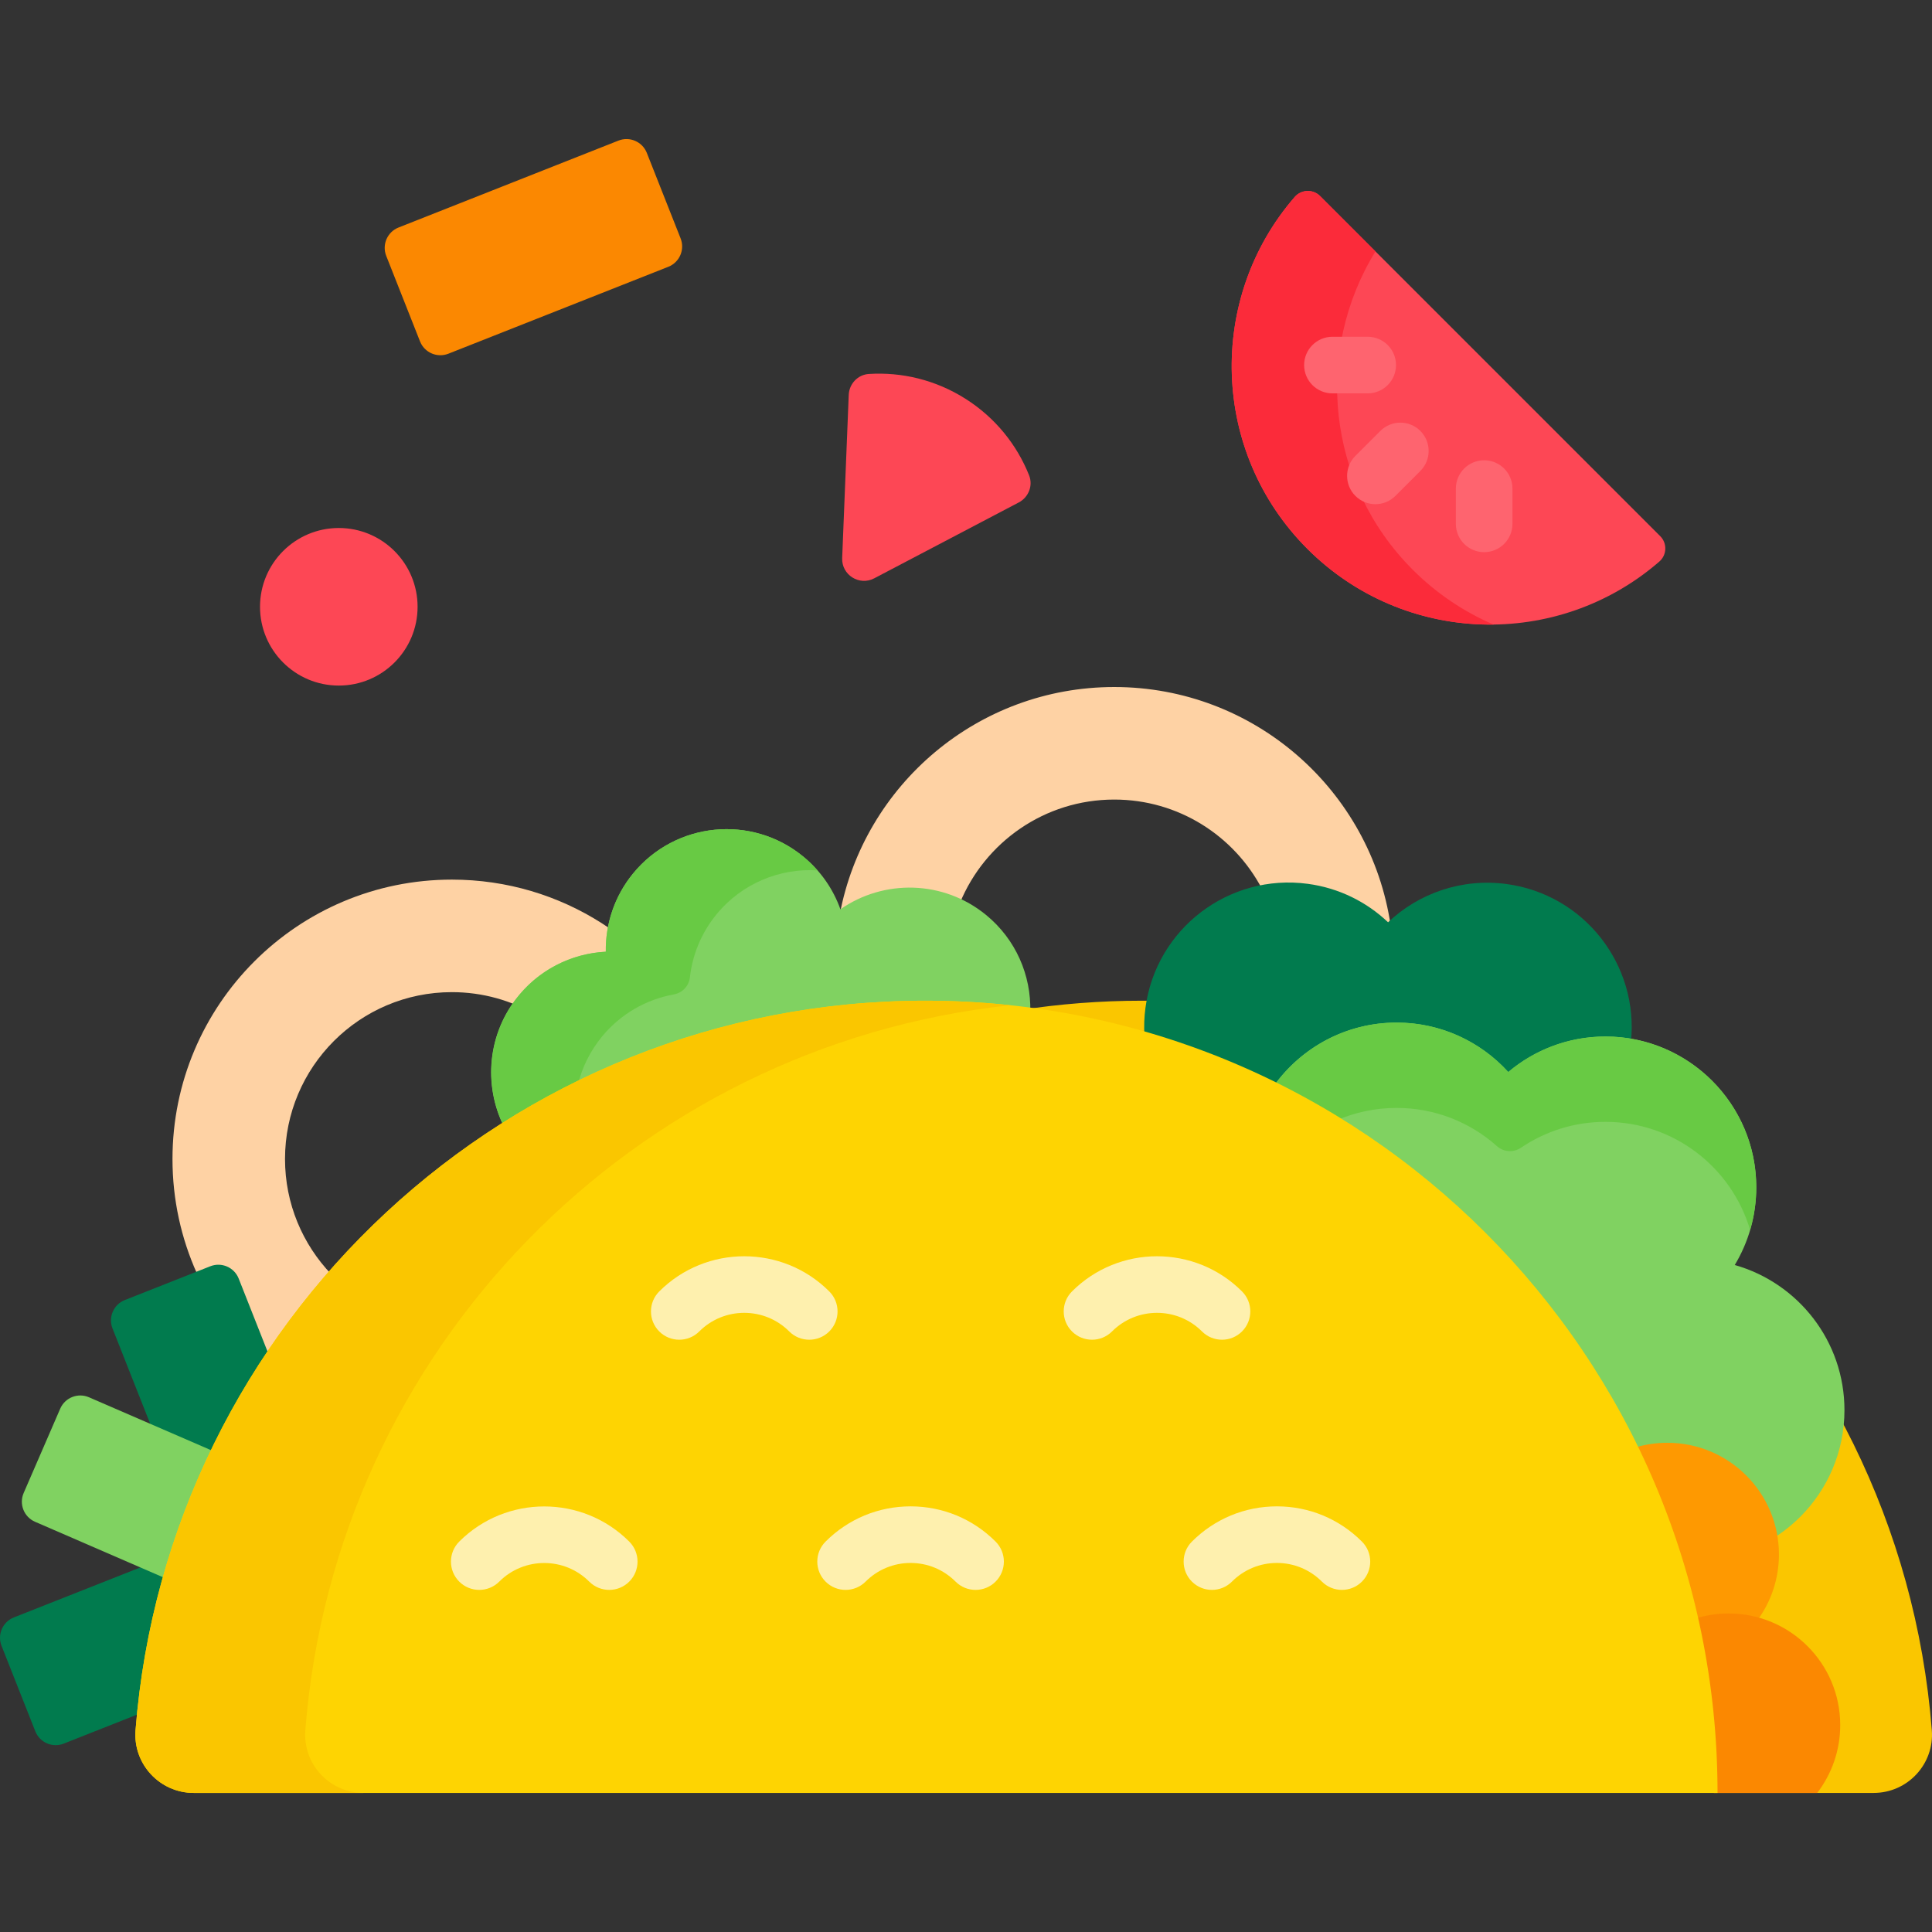 <svg id="Capa_1" enable-background="new 0 0 512 512" height="512" viewBox="0 0 512 512" width="512" xmlns="http://www.w3.org/2000/svg"><rect x="0" y="0" width="512" height="512" fill="#333333" stroke="none"/><g><path d="m511.952 458.517c-8.476-108.178-98.944-193.32-209.298-193.32-11.038 0-21.876.857-32.454 2.499 103.158 12.347 183.465 100.134 183.962 206.449v1h42.376c8.995-.001 16.117-7.659 15.414-16.628z" fill="#fac600"/><path d="m69.707 361.708c5.43-8.382 11.48-16.397 18.116-23.985-7.608-7.942-12.291-18.708-12.291-30.575 0-24.421 19.797-44.219 44.219-44.219 16.421 0 30.74 8.958 38.367 22.246 9.12-4.185 18.529-7.707 28.166-10.533-12.039-24.595-37.304-41.536-66.533-41.536-40.892 0-74.042 33.15-74.042 74.042-.001 21.595 9.25 41.025 23.998 54.56z" fill="#fed2a4"/><g><path d="m118.834 93.733 58.273-23.029c2.979-1.177 4.439-4.546 3.262-7.525l-8.952-22.654c-1.177-2.979-4.546-4.439-7.525-3.262l-58.273 23.029c-2.979 1.177-4.439 4.546-3.262 7.525l8.952 22.654c1.177 2.979 4.546 4.439 7.525 3.262z" fill="#fb8801"/></g><path d="m46.016 411.901-42.346 16.735c-2.979 1.177-4.439 4.546-3.262 7.525l8.952 22.654c1.177 2.979 4.546 4.439 7.525 3.262l20.444-8.079c1.448-14.405 4.378-28.498 8.687-42.097z" fill="#017b4e"/><path d="m71.319 359.24-8.063-20.404c-1.177-2.979-4.546-4.439-7.525-3.262l-22.654 8.952c-2.979 1.177-4.439 4.546-3.262 7.525l19.671 49.777c5.604-14.972 12.926-29.257 21.833-42.588z" fill="#017b4e"/><path d="m56.799 384.693-33.211-14.397c-2.939-1.274-6.354.076-7.628 3.014l-9.688 22.349c-1.274 2.939.076 6.354 3.014 7.628l34.798 15.085c3.265-11.596 7.516-22.862 12.715-33.679z" fill="#80d261"/><g><path d="m223.292 241.792c5.221-3.641 11.364-5.565 17.764-5.565 4.633 0 9.197 1.059 13.343 3.038 6.626-16.063 22.433-27.372 40.888-27.372 16.998 0 31.747 9.596 39.148 23.662 2.278-.441 4.621-.675 7.011-.675 1.665 0 3.351.113 5.013.337 7.827 1.051 14.986 4.481 20.704 9.921l.687.653.668-.631c-5.294-35.698-36.06-63.091-73.23-63.091-36.174 0-66.27 25.948-72.738 60.242z" fill="#fed2a4"/></g><path d="m337.772 287.78.742.367.5-.66c7.444-9.845 18.779-15.49 31.1-15.49 10.961 0 21.478 4.655 28.853 12.773l.648.713.736-.621c7.015-5.917 15.932-9.176 25.109-9.176 2.3 0 4.55.212 6.742.596 2.206-20.55-12.344-39.237-32.952-42.005-11.92-1.601-23.289 2.472-31.399 10.135-5.639-5.365-12.955-9.072-21.26-10.188-20.952-2.815-40.219 11.888-43.034 32.84-.331 2.465-.411 4.905-.276 7.299 11.793 3.415 23.309 7.882 34.491 13.417z" fill="#017b4e"/><g><g><path d="m346.474 145.46c25.578 25.578 66.351 26.699 93.262 3.365 2.018-1.75 2.128-4.848.24-6.737l-90.129-90.129c-1.889-1.889-4.987-1.778-6.737.24-23.335 26.91-22.213 67.683 3.364 93.261z" fill="#fd4755"/></g><g><path d="m374.398 150.994c-22.896-22.896-26.179-57.961-9.882-84.366l-14.67-14.67c-1.889-1.889-4.987-1.778-6.737.24-23.335 26.91-22.213 67.684 3.365 93.262 13.604 13.604 31.505 20.288 49.334 20.056-7.776-3.336-15.062-8.174-21.41-14.522z" fill="#fb2b3a"/></g><g><g><path d="m364.496 133.615c-1.919 0-3.839-.732-5.304-2.197-2.929-2.929-2.928-7.678 0-10.606l6.612-6.611c2.929-2.928 7.677-2.929 10.607.001 2.929 2.929 2.928 7.678 0 10.606l-6.612 6.611c-1.464 1.464-3.383 2.196-5.303 2.196z" fill="#fe646f"/></g><g><path d="m362.458 104.249h-9.351c-4.142 0-7.5-3.357-7.5-7.5s3.358-7.5 7.5-7.5h9.351c4.142 0 7.5 3.357 7.5 7.5s-3.358 7.5-7.5 7.5z" fill="#fe646f"/></g><g><path d="m393.315 146.327c-4.142 0-7.5-3.357-7.5-7.5v-9.351c0-4.143 3.358-7.5 7.5-7.5s7.5 3.357 7.5 7.5v9.351c0 4.143-3.358 7.5-7.5 7.5z" fill="#fe646f"/></g></g></g><path d="m459.73 335.24c3.619-6.012 5.703-13.053 5.703-20.581 0-22.076-17.896-39.973-39.973-39.973-9.814 0-18.797 3.543-25.754 9.411-7.312-8.048-17.862-13.101-29.593-13.101-13.417 0-25.282 6.618-32.532 16.76 50.968 25.223 90.235 70.629 107.285 125.715 1.304.128 2.625.197 3.962.197 22.076 0 39.973-17.896 39.973-39.973 0-18.295-12.296-33.708-29.071-38.455z" fill="#80d261"/><path d="m465.106 309.542c-2.43-19.041-18.419-33.842-37.591-34.804-10.612-.532-20.369 3.084-27.808 9.36-7.804-8.59-19.297-13.768-31.977-13.032-12.312.715-23.268 7.138-30.13 16.7 5.672 2.808 11.2 5.861 16.568 9.154 4.884-2.129 10.277-3.309 15.946-3.309 10.216 0 19.537 3.833 26.604 10.139 1.781 1.59 4.393 1.742 6.369.403 6.384-4.323 14.082-6.852 22.373-6.852 18.145 0 33.457 12.094 38.338 28.658 1.508-5.121 2.043-10.657 1.308-16.417z" fill="#68ca44"/><path d="m441.86 382.35c-3.064 0-6.019.466-8.798 1.331 8.575 17.541 14.753 36.457 18.13 56.315 11.761-3.909 20.247-14.993 20.247-28.067-.001-16.336-13.244-29.579-29.579-29.579z" fill="#fe9901"/><path d="m458.099 427.587c-3.169 0-6.218.504-9.08 1.426 3.288 14.534 5.07 29.634 5.142 45.131v1h27.418c3.821-4.983 6.098-11.214 6.098-17.979 0-16.335-13.243-29.578-29.578-29.578z" fill="#fb8801"/><path d="m245.216 266.197c9.432 0 18.716.64 27.82 1.857.232-9.534-3.769-19.071-11.718-25.582-11.342-9.288-27.139-9.491-38.598-1.501-1.89-5.295-5.196-10.162-9.863-13.984-13.685-11.208-33.865-9.199-45.073 4.486-4.982 6.084-7.346 13.451-7.24 20.743-8.701.447-17.19 4.422-23.145 11.694-8.251 10.076-9.33 23.668-3.869 34.612 33.174-21.022 71.734-32.325 111.686-32.325z" fill="#80d261"/><path d="m153.128 287.546c1.092-4.547 3.2-8.925 6.362-12.787 5.02-6.13 11.84-9.917 19.07-11.223 2.277-.411 4.014-2.229 4.272-4.528.664-5.924 2.985-11.731 7.043-16.686 6.777-8.276 16.835-12.273 26.755-11.669-1.143-1.3-2.391-2.534-3.774-3.666-13.685-11.208-33.865-9.199-45.073 4.486-4.982 6.084-7.346 13.451-7.24 20.743-9.132.469-18.03 4.824-24.01 12.798-7.394 9.857-8.221 22.934-2.989 33.499 6.34-4.016 12.878-7.672 19.584-10.967z" fill="#68ca44"/><g><path d="m245.216 265.197c-110.354 0-200.823 85.142-209.298 193.32-.703 8.969 6.419 16.627 15.415 16.627h403.831c-.001-115.95-93.997-209.947-209.948-209.947z" fill="#fed402"/></g><g><path d="m80.917 458.517c7.892-100.732 86.882-181.476 186.817-192.116-7.399-.789-14.91-1.204-22.518-1.204-110.355 0-200.823 85.142-209.298 193.32-.703 8.969 6.419 16.627 15.415 16.627h44.999c-8.996 0-16.118-7.658-15.415-16.627z" fill="#fac600"/></g><g><path d="m269.99 133.15c2.593-1.362 3.817-4.464 2.731-7.184-3.234-8.099-8.957-15.29-16.893-20.307-7.935-5.017-16.886-7.103-25.589-6.551-2.923.185-5.201 2.621-5.318 5.548l-1.738 43.241c-.179 4.461 4.538 7.443 8.491 5.368z" fill="#fd4755"/></g><g><circle cx="89.786" cy="160.804" fill="#fd4755" r="20.879"/></g><g><g><path d="m355.622 421.339c-1.919 0-3.839-.732-5.303-2.197-3.188-3.188-7.421-4.943-11.921-4.943-4.499 0-8.733 1.756-11.921 4.944-2.929 2.928-7.678 2.928-10.606 0-2.929-2.93-2.929-7.678 0-10.607 6.021-6.021 14.021-9.337 22.527-9.337s16.507 3.316 22.527 9.338c2.929 2.929 2.929 7.678 0 10.606-1.465 1.463-3.384 2.196-5.303 2.196z" fill="#fef0ae"/></g><g><path d="m258.537 421.339c-1.919 0-3.839-.732-5.303-2.197-3.188-3.188-7.421-4.943-11.921-4.943-4.499 0-8.732 1.756-11.92 4.943-2.929 2.93-7.678 2.929-10.606.001-2.929-2.929-2.929-7.678 0-10.606 6.021-6.021 14.021-9.338 22.527-9.338s16.507 3.316 22.527 9.338c2.929 2.929 2.929 7.678 0 10.606-1.465 1.463-3.384 2.196-5.304 2.196z" fill="#fef0ae"/></g><g><path d="m161.453 421.339c-1.919 0-3.839-.732-5.303-2.196-6.573-6.574-17.269-6.574-23.842 0-2.929 2.928-7.678 2.928-10.606 0-2.929-2.93-2.929-7.678 0-10.607 12.422-12.42 32.633-12.42 45.055 0 2.929 2.93 2.929 7.678 0 10.607-1.465 1.463-3.384 2.196-5.304 2.196z" fill="#fef0ae"/></g><g><path d="m323.843 355.042c-1.919 0-3.839-.732-5.303-2.196-6.573-6.574-17.269-6.574-23.842 0-2.929 2.928-7.678 2.928-10.606 0-2.929-2.93-2.929-7.678 0-10.607 12.422-12.42 32.633-12.42 45.055 0 2.929 2.93 2.929 7.678 0 10.607-1.465 1.464-3.384 2.196-5.304 2.196z" fill="#fef0ae"/></g><g><path d="m214.46 355.042c-1.919 0-3.839-.732-5.303-2.196-6.573-6.574-17.269-6.574-23.842 0-2.929 2.928-7.678 2.928-10.606 0-2.929-2.93-2.929-7.678 0-10.607 12.422-12.42 32.633-12.42 45.055 0 2.929 2.93 2.929 7.678 0 10.607-1.465 1.464-3.385 2.196-5.304 2.196z" fill="#fef0ae"/></g></g></g></svg>